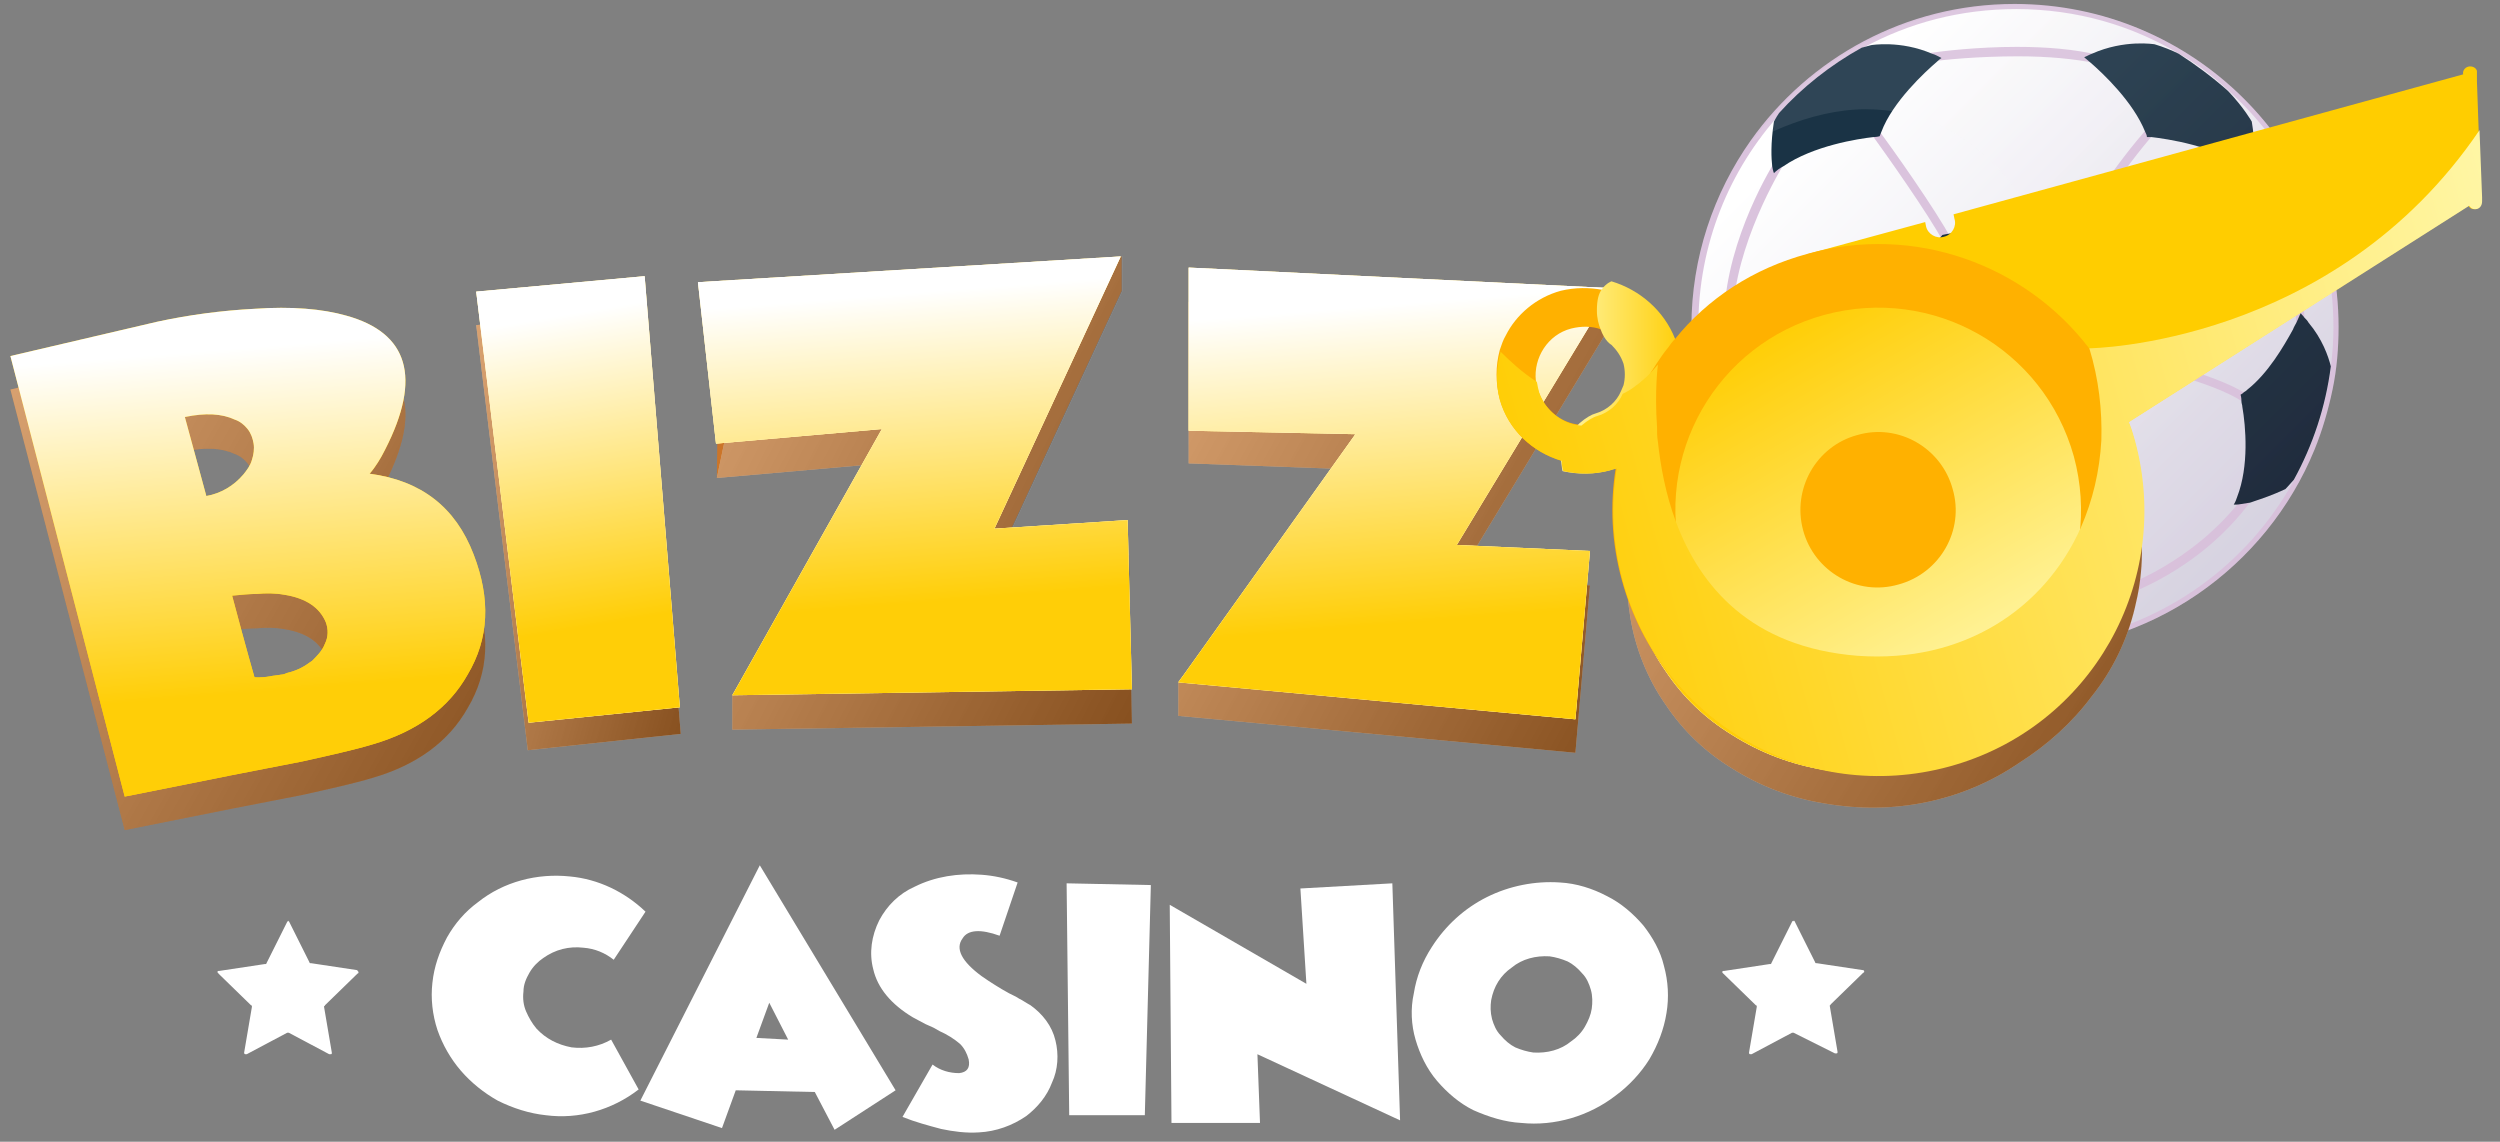 <svg width="127" height="58" viewBox="0 0 127 58" fill="none" xmlns="http://www.w3.org/2000/svg">
<rect x="0" y="0" width="127" height="58" fill="#808080" stroke="none"/>
<path d="M118.799 16.604C118.799 17.694 118.712 18.741 118.494 19.788C118.275 20.835 117.97 21.882 117.577 22.842C115.132 28.819 109.238 33.051 102.384 33.051C97.843 33.051 93.739 31.218 90.77 28.252C89.33 26.812 88.107 25.067 87.278 23.148C86.798 22.057 86.448 20.922 86.23 19.745C86.055 18.741 85.924 17.694 85.924 16.604C85.924 13.07 87.059 9.798 88.937 7.137C91.906 2.948 96.796 0.2 102.34 0.2C111.421 0.2 118.799 7.529 118.799 16.604Z" fill="#DAC3DD"/>
<path d="M118.537 16.603C118.537 17.302 118.494 17.956 118.406 18.654C118.145 20.704 117.49 22.668 116.529 24.413C114.172 28.688 109.98 31.742 105.003 32.571C104.174 32.702 103.257 32.789 102.384 32.789C101.51 32.789 100.681 32.702 99.851 32.571C94.918 31.785 90.727 28.775 88.369 24.631C87.365 22.842 86.667 20.835 86.404 18.698C86.317 18 86.274 17.302 86.274 16.603C86.274 12.415 87.845 8.62 90.465 5.74C91.687 4.432 93.084 3.297 94.656 2.425C96.97 1.16 99.59 0.462 102.427 0.462C105.483 0.462 108.321 1.291 110.766 2.774C111.683 3.297 112.513 3.952 113.255 4.65C113.255 4.65 113.255 4.65 113.298 4.693C116.485 7.573 118.537 11.848 118.537 16.603Z" fill="url(#paint0_linear_202_3802)"/>
<path d="M90.77 25.154L90.421 25.416C91.12 26.201 94.089 29.386 97.843 30.477L97.974 30.041C94.35 28.993 91.425 25.852 90.77 25.154Z" fill="#DAC3DD"/>
<path d="M90.203 8.14C89.766 8.838 87.452 12.764 87.583 16.734L88.02 16.691C87.889 13.113 90.072 9.231 90.683 8.227L90.203 8.14Z" fill="#DAC3DD"/>
<path d="M107.055 30.084L107.099 30.302L107.142 30.52C108.015 30.259 111.683 29.037 114.346 25.46L113.997 25.198C111.421 28.601 107.885 29.822 107.055 30.084Z" fill="#DAC3DD"/>
<path d="M114.128 7.834L113.779 8.096C116.398 11.368 116.616 15.644 116.66 16.647H117.097C117.053 15.731 116.878 11.281 114.128 7.834Z" fill="#DAC3DD"/>
<path d="M106.531 2.774C105.396 2.512 104.043 2.381 102.471 2.381C100.419 2.381 98.673 2.599 98.061 2.687L98.149 3.123C98.716 3.036 100.507 2.861 102.515 2.861C104.043 2.861 105.396 2.992 106.444 3.21L106.531 2.774Z" fill="#DAC3DD"/>
<path d="M95.049 6.787C95.748 7.747 97.974 10.888 98.716 12.284L99.109 12.11C98.367 10.714 96.097 7.485 95.398 6.569L95.049 6.787Z" fill="#DAC3DD"/>
<path d="M109.238 6.351C107.405 8.358 105.658 11.194 105.178 11.935L105.571 12.154C106.051 11.412 107.797 8.62 109.544 6.657L109.238 6.351Z" fill="#DAC3DD"/>
<path d="M113.91 20.399L114.172 20.05C112.469 18.916 108.365 18.043 107.448 17.869L107.361 18.305C108.54 18.523 112.338 19.352 113.91 20.399Z" fill="#DAC3DD"/>
<path d="M102.384 21.839H101.947V29.299H102.384V21.839Z" fill="#DAC3DD"/>
<path d="M96.839 18.567L96.795 18.13C95.922 18.218 92.735 18.61 90.465 20.181L90.727 20.53C92.91 19.047 96.053 18.654 96.839 18.567Z" fill="#DAC3DD"/>
<path d="M98.673 11.936C96.883 13.942 96.621 18.349 96.621 18.349C98.629 21.272 102.209 22.275 102.209 22.275C105.09 21.272 107.71 18.261 107.71 18.261C107.361 14.204 105.527 11.892 105.527 11.892C102.689 11.019 98.673 11.936 98.673 11.936Z" fill="url(#paint1_linear_202_3802)"/>
<path d="M114.39 8.794C114.39 8.794 114.433 8.663 114.477 8.358C114.521 7.922 114.565 7.224 114.39 6.177C114.39 6.177 113.997 5.479 113.211 4.65C113.211 4.65 113.211 4.65 113.167 4.606C112.381 3.908 111.552 3.297 110.679 2.73C110.329 2.556 109.893 2.381 109.456 2.25C109.456 2.25 107.928 1.989 106.269 2.73C106.138 2.774 106.007 2.861 105.876 2.905C105.876 2.905 105.964 2.992 106.182 3.167C106.837 3.734 108.365 5.173 108.976 6.7C109.02 6.788 109.063 6.875 109.063 6.962C109.063 6.962 109.151 6.962 109.282 6.962C110.024 7.049 112.556 7.398 114.128 8.576C114.215 8.663 114.302 8.751 114.39 8.794Z" fill="url(#paint2_linear_202_3802)"/>
<path d="M98.411 3.123C98.542 2.992 98.629 2.949 98.629 2.949C98.454 2.861 98.323 2.774 98.149 2.73C96.534 2.032 95.049 2.294 95.049 2.294C94.874 2.338 94.743 2.381 94.569 2.425C92.997 3.298 91.556 4.432 90.377 5.741C90.203 6.002 90.116 6.177 90.116 6.177C89.941 7.311 89.984 8.053 90.028 8.446C90.072 8.707 90.116 8.795 90.116 8.795C90.247 8.664 90.421 8.533 90.596 8.446C92.124 7.398 94.394 7.049 95.18 6.962C95.355 6.962 95.486 6.919 95.486 6.919C95.529 6.831 95.529 6.788 95.573 6.7C96.141 5.174 97.8 3.647 98.411 3.123Z" fill="url(#paint3_linear_202_3802)"/>
<path d="M90.814 20.486C90.858 20.225 90.901 20.094 90.901 20.094C90.858 20.05 90.814 20.05 90.77 20.006C89.461 19.047 88.457 17.214 88.064 16.386C87.933 16.124 87.845 15.949 87.845 15.949C87.758 16.037 87.671 16.124 87.583 16.211C86.797 17.084 86.448 18.087 86.274 18.654C86.536 20.792 87.234 22.799 88.238 24.587C88.413 24.805 88.544 24.936 88.544 24.936C89.461 25.372 90.116 25.547 90.552 25.634C90.945 25.722 91.163 25.678 91.163 25.678C91.163 25.634 91.12 25.591 91.12 25.547C90.377 23.846 90.683 21.446 90.814 20.486Z" fill="url(#paint4_linear_202_3802)"/>
<path d="M117.271 16.385C117.228 16.298 117.14 16.211 117.053 16.124C117.009 16.036 116.922 15.993 116.878 15.905C116.878 15.905 116.791 16.08 116.66 16.385C116.617 16.473 116.529 16.604 116.485 16.734C116.005 17.607 115.219 18.959 114.172 19.788C114.128 19.832 114.084 19.875 113.997 19.919C113.953 19.963 113.91 20.006 113.822 20.05C113.822 20.05 113.866 20.181 113.866 20.399C113.866 20.486 113.91 20.573 113.91 20.661C114.084 21.664 114.259 23.671 113.648 25.242C113.604 25.372 113.56 25.503 113.473 25.634C113.473 25.634 113.517 25.634 113.604 25.634C113.735 25.634 113.91 25.591 114.215 25.547C114.302 25.547 114.39 25.503 114.521 25.46C114.914 25.329 115.438 25.154 116.093 24.849C116.093 24.849 116.267 24.674 116.529 24.369C117.49 22.624 118.145 20.661 118.406 18.61C118.275 18.087 117.97 17.214 117.271 16.385Z" fill="url(#paint5_linear_202_3802)"/>
<path d="M102.384 28.557C102.253 28.514 102.209 28.47 102.209 28.47C102.122 28.557 102.034 28.601 101.947 28.645C100.637 29.517 98.629 29.866 97.756 29.997C97.45 30.041 97.276 30.041 97.276 30.041C97.319 30.128 97.407 30.259 97.45 30.346C98.323 31.742 99.546 32.396 99.808 32.527C100.637 32.658 101.467 32.745 102.34 32.745C103.213 32.745 104.086 32.658 104.96 32.527C105.702 32.309 106.182 32.091 106.182 32.091C106.881 31.349 107.273 30.782 107.492 30.39C107.666 30.084 107.71 29.91 107.71 29.91C107.666 29.91 107.579 29.91 107.535 29.91C105.483 30.128 103.039 28.906 102.384 28.557Z" fill="url(#paint6_linear_202_3802)"/>
<path opacity="0.09" d="M118.799 16.604C118.799 17.694 118.712 18.741 118.494 19.788C118.275 20.835 117.97 21.882 117.577 22.842C115.132 28.819 109.238 33.051 102.384 33.051C97.843 33.051 93.739 31.218 90.77 28.252C90.945 28.295 91.12 28.383 91.338 28.426C92.386 28.775 93.564 29.037 94.831 29.168C95.136 29.212 95.486 29.212 95.835 29.212C96.752 29.212 97.712 29.168 98.673 28.95C99.983 28.644 101.074 28.121 101.991 27.336C102.165 27.205 102.296 27.074 102.427 26.943C104.043 25.372 104.96 23.104 105.221 20.617C105.571 17.607 105.003 14.335 103.606 11.586C102.078 8.576 99.546 6.177 96.184 5.653C95.573 5.566 94.918 5.522 94.263 5.566C92.823 5.653 91.382 6.09 90.116 6.657C89.897 6.744 89.723 6.831 89.504 6.918C89.33 7.006 89.199 7.093 89.024 7.18C91.993 2.992 96.883 0.244 102.427 0.244C111.421 0.2 118.799 7.529 118.799 16.604Z" fill="url(#paint7_linear_202_3802)"/>
<path d="M24.06 29.866C24.933 32.135 24.846 34.141 23.754 35.974C22.794 37.675 21.179 38.853 18.952 39.507C17.948 39.813 16.725 40.075 15.372 40.38L13.582 40.729L11.792 41.078L6.335 42.169L0.528 19.788L7.994 18.043C9.609 17.694 11.268 17.476 12.927 17.389C14.804 17.258 16.376 17.389 17.599 17.738C20.742 18.61 21.441 20.879 19.563 24.544C19.345 24.98 19.083 25.416 18.777 25.765C21.397 26.158 23.143 27.51 24.06 29.866ZM10.482 26.943C11.224 26.812 11.879 26.42 12.36 25.852C12.534 25.634 12.709 25.416 12.796 25.111C12.883 24.849 12.927 24.544 12.883 24.282C12.84 24.02 12.752 23.758 12.578 23.54C12.403 23.322 12.185 23.148 11.923 23.06C11.268 22.755 10.439 22.711 9.391 22.929L10.482 26.943ZM15.852 35.319C16.114 35.058 16.376 34.796 16.507 34.447C16.682 34.098 16.682 33.705 16.551 33.356C16.245 32.615 15.547 32.135 14.455 31.96C13.975 31.873 13.495 31.873 13.058 31.916C12.665 31.916 12.272 31.96 11.792 32.004L12.927 36.192C12.927 36.235 13.189 36.235 13.713 36.148C13.888 36.105 14.062 36.105 14.28 36.061C14.455 36.017 14.543 36.017 14.586 35.974C14.979 35.887 15.372 35.712 15.721 35.45L15.852 35.319Z" fill="#CB7529"/>
<path d="M26.811 38.111L24.191 16.516L32.835 15.731L34.582 37.282L26.811 38.111Z" fill="#CB7529"/>
<path d="M57.502 36.759L37.201 37.064V35.319L44.842 23.54L36.416 24.282L36.503 17.345L56.979 13.026V14.771L50.561 28.601L57.328 28.165L57.502 36.759Z" fill="#CB7529"/>
<path d="M80.031 38.242L59.86 36.366V34.621L68.766 23.846L60.384 23.54V15.338L81.908 14.64V16.385L74.005 29.43L80.772 29.735L80.031 38.242Z" fill="#CB7529"/>
<path d="M92.691 40.816C91.032 40.554 89.417 39.944 87.976 39.027C86.623 38.199 85.488 37.108 84.615 35.799C83.698 34.49 83.086 32.964 82.825 31.393C82.563 29.822 82.606 28.208 83.043 26.638C83.436 24.98 84.178 23.453 85.226 22.144C86.797 20.094 88.85 18.523 91.251 17.563C93.652 16.604 96.228 16.342 98.76 16.734C100.419 16.996 102.034 17.607 103.475 18.523C104.828 19.352 105.964 20.443 106.881 21.751C107.754 23.06 108.365 24.5 108.627 26.027C108.933 27.641 108.845 29.299 108.452 30.869C108.059 32.527 107.317 34.054 106.269 35.363C105.265 36.715 103.999 37.849 102.558 38.766C99.677 40.729 96.141 41.427 92.691 40.816ZM90.77 28.077C90.596 28.688 90.552 29.342 90.683 29.953C90.77 30.564 91.032 31.175 91.382 31.698C91.775 32.222 92.211 32.702 92.779 33.051C93.346 33.4 93.957 33.618 94.612 33.705C95.966 33.967 97.363 33.661 98.542 32.92C99.109 32.571 99.633 32.135 100.026 31.611C100.419 31.087 100.725 30.477 100.899 29.822C101.074 29.212 101.117 28.557 100.987 27.946C100.856 27.336 100.637 26.725 100.244 26.201C99.895 25.678 99.415 25.198 98.847 24.849C98.28 24.5 97.668 24.282 97.014 24.195C95.66 23.976 94.263 24.238 93.084 24.98C91.949 25.634 91.12 26.768 90.77 28.077Z" fill="#CB7529"/>
<g opacity="0.6">
<path opacity="0.6" d="M24.06 29.866C24.933 32.135 24.846 34.141 23.754 35.974C22.794 37.675 21.179 38.853 18.952 39.507C17.948 39.813 16.725 40.075 15.372 40.38L13.582 40.729L11.792 41.078L6.335 42.169L0.528 19.788L7.994 18.043C9.609 17.694 11.268 17.476 12.927 17.389C14.804 17.258 16.376 17.389 17.599 17.738C20.742 18.61 21.441 20.879 19.563 24.544C19.345 24.98 19.083 25.416 18.777 25.765C21.397 26.158 23.143 27.51 24.06 29.866ZM10.482 26.943C11.224 26.812 11.879 26.42 12.36 25.852C12.534 25.634 12.709 25.416 12.796 25.111C12.883 24.849 12.927 24.544 12.883 24.282C12.84 24.02 12.752 23.758 12.578 23.54C12.403 23.322 12.185 23.148 11.923 23.06C11.268 22.755 10.439 22.711 9.391 22.929L10.482 26.943ZM15.852 35.319C16.114 35.058 16.376 34.796 16.507 34.447C16.682 34.098 16.682 33.705 16.551 33.356C16.245 32.615 15.547 32.135 14.455 31.96C13.975 31.873 13.495 31.873 13.058 31.916C12.665 31.916 12.272 31.96 11.792 32.004L12.927 36.192C12.927 36.235 13.189 36.235 13.713 36.148C13.888 36.105 14.062 36.105 14.28 36.061C14.455 36.017 14.543 36.017 14.586 35.974C14.979 35.887 15.372 35.712 15.721 35.45L15.852 35.319Z" fill="url(#paint8_linear_202_3802)"/>
<g opacity="0.6">
<path d="M26.811 38.111L24.191 16.516L32.835 15.731L34.582 37.282L26.811 38.111Z" fill="url(#paint9_linear_202_3802)"/>
<path d="M26.811 38.111L24.191 16.516L32.835 15.731L34.582 37.282L26.811 38.111Z" fill="url(#paint10_linear_202_3802)"/>
</g>
<g opacity="0.6">
<path d="M57.502 36.759L37.201 37.064V35.319L44.842 23.54L36.416 24.282L37.638 18.436L36.372 14.815L57.022 13.026V14.771L50.604 28.601L57.372 28.165L57.502 36.759Z" fill="url(#paint11_linear_202_3802)"/>
<path d="M57.502 36.759L37.201 37.064V35.319L44.842 23.54L36.416 24.282L37.638 18.436L36.372 14.815L57.022 13.026V14.771L50.604 28.601L57.372 28.165L57.502 36.759Z" fill="url(#paint12_linear_202_3802)"/>
</g>
<g opacity="0.6">
<path d="M80.031 38.242L59.86 36.366V34.621L68.766 23.846L60.384 23.54V15.338L81.908 14.64V16.385L74.005 29.43L80.772 29.735L80.031 38.242Z" fill="url(#paint13_linear_202_3802)"/>
<path d="M80.031 38.242L59.86 36.366V34.621L68.766 23.846L60.384 23.54V15.338L81.908 14.64V16.385L74.005 29.43L80.772 29.735L80.031 38.242Z" fill="url(#paint14_linear_202_3802)"/>
</g>
<g opacity="0.6">
<path d="M92.691 40.816C91.032 40.554 89.417 39.944 87.976 39.028C86.623 38.199 85.488 37.108 84.615 35.799C83.698 34.49 83.086 32.963 82.825 31.393C82.563 29.822 82.606 28.208 83.043 26.638C83.436 24.98 84.178 23.453 85.226 22.144C86.797 20.094 88.85 18.523 91.251 17.563C93.652 16.604 96.228 16.342 98.76 16.734C100.419 16.996 102.034 17.607 103.475 18.523C104.828 19.352 105.964 20.443 106.88 21.751C107.754 23.06 108.365 24.5 108.627 26.027C108.933 27.641 108.845 29.299 108.452 30.869C108.059 32.527 107.317 34.054 106.269 35.363C105.265 36.715 103.999 37.849 102.558 38.766C99.677 40.729 96.141 41.427 92.691 40.816ZM90.77 28.077C90.596 28.688 90.552 29.343 90.683 29.953C90.77 30.564 91.032 31.175 91.382 31.698C91.775 32.222 92.211 32.702 92.779 33.051C93.346 33.4 93.957 33.618 94.612 33.705C95.966 33.967 97.363 33.661 98.542 32.92C99.109 32.571 99.633 32.134 100.026 31.611C100.419 31.087 100.725 30.477 100.899 29.822C101.074 29.212 101.117 28.557 100.987 27.946C100.856 27.336 100.637 26.725 100.244 26.201C99.895 25.678 99.415 25.198 98.847 24.849C98.28 24.5 97.668 24.282 97.014 24.195C95.66 23.976 94.263 24.238 93.084 24.98C91.949 25.634 91.12 26.768 90.77 28.077Z" fill="url(#paint15_linear_202_3802)"/>
<path d="M92.691 40.816C91.032 40.554 89.417 39.944 87.976 39.028C86.623 38.199 85.488 37.108 84.615 35.799C83.698 34.49 83.086 32.963 82.825 31.393C82.563 29.822 82.606 28.208 83.043 26.638C83.436 24.98 84.178 23.453 85.226 22.144C86.797 20.094 88.85 18.523 91.251 17.563C93.652 16.604 96.228 16.342 98.76 16.734C100.419 16.996 102.034 17.607 103.475 18.523C104.828 19.352 105.964 20.443 106.88 21.751C107.754 23.06 108.365 24.5 108.627 26.027C108.933 27.641 108.845 29.299 108.452 30.869C108.059 32.527 107.317 34.054 106.269 35.363C105.265 36.715 103.999 37.849 102.558 38.766C99.677 40.729 96.141 41.427 92.691 40.816ZM90.77 28.077C90.596 28.688 90.552 29.343 90.683 29.953C90.77 30.564 91.032 31.175 91.382 31.698C91.775 32.222 92.211 32.702 92.779 33.051C93.346 33.4 93.957 33.618 94.612 33.705C95.966 33.967 97.363 33.661 98.542 32.92C99.109 32.571 99.633 32.134 100.026 31.611C100.419 31.087 100.725 30.477 100.899 29.822C101.074 29.212 101.117 28.557 100.987 27.946C100.856 27.336 100.637 26.725 100.244 26.201C99.895 25.678 99.415 25.198 98.847 24.849C98.28 24.5 97.668 24.282 97.014 24.195C95.66 23.976 94.263 24.238 93.084 24.98C91.949 25.634 91.12 26.768 90.77 28.077Z" fill="url(#paint16_linear_202_3802)"/>
</g>
</g>
<path d="M32.443 55.344C31.089 56.391 29.386 56.871 27.727 56.653C26.898 56.565 26.068 56.303 25.282 55.911C24.584 55.518 23.929 54.995 23.405 54.384C22.881 53.773 22.488 53.075 22.226 52.334C21.965 51.548 21.877 50.719 21.965 49.934C22.052 49.105 22.314 48.364 22.707 47.622C23.1 46.924 23.623 46.313 24.278 45.833C25.588 44.786 27.291 44.35 28.95 44.524C30.391 44.655 31.744 45.31 32.792 46.313L31.177 48.756C30.74 48.407 30.216 48.189 29.648 48.145C28.906 48.058 28.208 48.233 27.596 48.669C27.334 48.844 27.073 49.105 26.898 49.411C26.723 49.716 26.592 50.021 26.592 50.37C26.549 50.719 26.592 51.069 26.723 51.374C26.854 51.679 27.029 51.985 27.247 52.246C27.727 52.77 28.339 53.075 29.037 53.206C29.736 53.293 30.434 53.163 31.046 52.813L32.443 55.344Z" fill="white"/>
<path d="M36.677 57.307L32.53 55.911L38.598 43.957L45.496 55.387L42.397 57.394L41.392 55.474L37.376 55.387L36.677 57.307ZM40.039 52.813L39.078 50.938L38.424 52.726L40.039 52.813Z" fill="white"/>
<path d="M51.696 44.83L50.779 47.535C49.819 47.186 49.164 47.229 48.902 47.666C48.509 48.189 48.858 48.844 49.862 49.585C50.299 49.891 50.779 50.196 51.259 50.458L51.434 50.545L51.609 50.632C51.74 50.719 51.827 50.763 51.914 50.807C52.133 50.938 52.264 51.025 52.351 51.068C52.962 51.505 53.442 52.115 53.617 52.857C53.792 53.555 53.748 54.34 53.442 54.995C53.181 55.693 52.7 56.26 52.133 56.696C51.434 57.176 50.604 57.481 49.731 57.525C49.076 57.569 48.422 57.481 47.81 57.351C47.156 57.176 46.501 57.002 45.846 56.74L47.374 54.079C47.767 54.384 48.247 54.515 48.727 54.515C49.12 54.471 49.295 54.253 49.208 53.817C49.12 53.512 48.989 53.25 48.771 53.032C48.465 52.77 48.116 52.552 47.723 52.377L47.417 52.203L47.024 52.028C46.763 51.897 46.544 51.767 46.37 51.679C45.278 51.025 44.58 50.196 44.361 49.236C44.143 48.407 44.274 47.535 44.667 46.749C45.06 46.008 45.671 45.397 46.457 45.048C47.505 44.524 48.684 44.35 49.862 44.437C50.474 44.481 51.085 44.612 51.696 44.83Z" fill="white"/>
<path d="M54.316 56.653L54.184 44.873L58.463 44.961L58.157 56.653H54.316Z" fill="white"/>
<path d="M59.511 57.045L59.423 45.964L66.365 49.978L66.06 45.135L70.731 44.873L71.124 56.914L63.877 53.555L64.008 57.045H59.511Z" fill="white"/>
<path d="M77.28 57.045C76.451 57.002 75.621 56.74 74.835 56.391C74.137 56.042 73.525 55.518 73.001 54.908C72.478 54.297 72.128 53.555 71.91 52.813C71.692 52.072 71.648 51.243 71.823 50.458C71.954 49.629 72.259 48.843 72.74 48.102C73.438 47.011 74.399 46.139 75.534 45.572C76.669 45.004 77.978 44.743 79.245 44.83C80.074 44.873 80.904 45.135 81.646 45.528C82.344 45.877 82.956 46.401 83.48 47.011C83.96 47.622 84.353 48.32 84.527 49.062C84.746 49.847 84.789 50.676 84.658 51.461C84.527 52.29 84.222 53.075 83.785 53.817C83.349 54.515 82.737 55.169 82.083 55.649C80.729 56.696 78.983 57.22 77.28 57.045ZM75.752 50.807C75.708 51.112 75.708 51.418 75.795 51.766C75.883 52.072 76.014 52.377 76.232 52.595C76.451 52.857 76.713 53.075 76.974 53.206C77.28 53.337 77.586 53.424 77.891 53.468C78.59 53.512 79.288 53.337 79.812 52.901C80.074 52.726 80.336 52.465 80.511 52.159C80.685 51.854 80.816 51.548 80.86 51.243C80.904 50.937 80.904 50.589 80.816 50.283C80.729 49.978 80.598 49.672 80.38 49.454C80.161 49.192 79.9 48.974 79.638 48.843C79.332 48.713 79.026 48.625 78.721 48.582C78.022 48.538 77.324 48.713 76.8 49.149C76.232 49.541 75.883 50.108 75.752 50.807Z" fill="white"/>
<path d="M24.06 28.164C24.933 30.433 24.846 32.44 23.754 34.272C22.794 35.974 21.179 37.152 18.952 37.806C17.948 38.111 16.725 38.373 15.372 38.678L13.582 39.027L11.792 39.376L6.335 40.467L0.528 18.087L7.994 16.342C9.609 15.993 11.268 15.774 12.927 15.687C14.804 15.556 16.376 15.687 17.599 16.036C20.742 16.909 21.441 19.177 19.563 22.842C19.345 23.278 19.083 23.715 18.777 24.064C21.397 24.413 23.143 25.765 24.06 28.164ZM10.482 25.198C11.224 25.067 11.879 24.674 12.36 24.107C12.534 23.889 12.709 23.671 12.796 23.366C12.883 23.104 12.927 22.798 12.883 22.537C12.84 22.275 12.752 22.013 12.578 21.795C12.403 21.577 12.185 21.402 11.923 21.315C11.268 21.01 10.439 20.966 9.391 21.184L10.482 25.198ZM15.852 33.574C16.114 33.312 16.376 33.051 16.507 32.702C16.682 32.352 16.682 31.96 16.551 31.611C16.245 30.869 15.547 30.389 14.455 30.215C13.975 30.128 13.495 30.128 13.058 30.171C12.665 30.171 12.272 30.215 11.792 30.259C12.534 33.051 12.927 34.403 12.927 34.403C12.927 34.403 13.189 34.447 13.713 34.359C13.888 34.316 14.062 34.316 14.28 34.272C14.368 34.272 14.499 34.229 14.586 34.185C14.979 34.097 15.372 33.923 15.721 33.661L15.852 33.574Z" fill="#FFCE07"/>
<path d="M26.854 36.715L24.191 14.815L32.748 14.03L34.538 35.93L26.854 36.715Z" fill="#FFCE07"/>
<path d="M57.502 35.014L37.201 35.319L44.798 21.795L36.372 22.537L35.455 14.335L56.935 13.026L50.517 26.856L57.284 26.419L57.502 35.014Z" fill="#FFCE07"/>
<path d="M80.031 36.541L59.86 34.665L68.854 22.057L60.384 21.882V13.593L81.908 14.64L74.005 27.685L80.772 27.99L80.031 36.541Z" fill="#FFCE07"/>
<path d="M92.691 39.115C91.032 38.853 89.417 38.242 87.976 37.326C86.623 36.497 85.488 35.407 84.615 34.098C83.698 32.789 83.086 31.262 82.825 29.692C82.563 28.121 82.606 26.507 82.999 24.936C83.392 23.278 84.134 21.752 85.182 20.443C86.186 19.09 87.452 17.956 88.85 17.04C91.775 15.12 95.311 14.422 98.716 15.033C100.375 15.295 101.991 15.905 103.431 16.822C104.785 17.651 105.92 18.785 106.793 20.05C107.666 21.359 108.278 22.799 108.54 24.325C108.845 25.94 108.758 27.597 108.365 29.168C107.972 30.826 107.23 32.353 106.182 33.661C105.178 35.014 103.912 36.148 102.471 37.021C99.677 38.984 96.141 39.726 92.691 39.115ZM90.77 26.332C90.596 26.943 90.596 27.597 90.683 28.208C90.77 28.819 91.032 29.43 91.382 29.953C91.775 30.477 92.211 30.957 92.779 31.306C93.346 31.655 93.957 31.873 94.612 31.96C95.966 32.178 97.363 31.916 98.542 31.131C99.109 30.782 99.633 30.346 100.026 29.822C100.419 29.299 100.725 28.688 100.899 28.034C101.074 27.423 101.117 26.768 100.987 26.158C100.856 25.547 100.637 24.936 100.244 24.413C99.895 23.889 99.415 23.409 98.847 23.06C98.28 22.711 97.668 22.493 97.014 22.406C95.66 22.188 94.263 22.45 93.084 23.191C91.949 23.889 91.12 25.023 90.77 26.332Z" fill="#FFCE07"/>
<path d="M24.06 28.164C24.933 30.433 24.846 32.44 23.754 34.272C22.794 35.974 21.179 37.152 18.952 37.806C17.948 38.111 16.725 38.373 15.372 38.678L13.582 39.027L11.792 39.376L6.335 40.467L0.528 18.087L7.994 16.342C9.609 15.993 11.268 15.774 12.927 15.687C14.804 15.556 16.376 15.687 17.599 16.036C20.742 16.909 21.441 19.177 19.563 22.842C19.345 23.278 19.083 23.715 18.777 24.064C21.397 24.413 23.143 25.765 24.06 28.164ZM10.482 25.198C11.224 25.067 11.879 24.674 12.36 24.107C12.534 23.889 12.709 23.671 12.796 23.366C12.883 23.104 12.927 22.798 12.883 22.537C12.84 22.275 12.752 22.013 12.578 21.795C12.403 21.577 12.185 21.402 11.923 21.315C11.268 21.01 10.439 20.966 9.391 21.184L10.482 25.198ZM15.852 33.574C16.114 33.312 16.376 33.051 16.507 32.702C16.682 32.352 16.682 31.96 16.551 31.611C16.245 30.869 15.547 30.389 14.455 30.215C13.975 30.128 13.495 30.128 13.058 30.171C12.665 30.171 12.272 30.215 11.792 30.259C12.534 33.051 12.927 34.403 12.927 34.403C12.927 34.403 13.189 34.447 13.713 34.359C13.888 34.316 14.062 34.316 14.28 34.272C14.368 34.272 14.499 34.229 14.586 34.185C14.979 34.097 15.372 33.923 15.721 33.661L15.852 33.574Z" fill="url(#paint17_linear_202_3802)"/>
<path d="M26.854 36.715L24.191 14.815L32.748 14.03L34.538 35.93L26.854 36.715Z" fill="url(#paint18_linear_202_3802)"/>
<path d="M26.854 36.715L24.191 14.815L32.748 14.03L34.538 35.93L26.854 36.715Z" fill="url(#paint19_linear_202_3802)"/>
<path d="M57.502 35.014L37.201 35.319L44.798 21.795L36.372 22.537L35.455 14.335L56.935 13.026L50.517 26.856L57.284 26.419L57.502 35.014Z" fill="url(#paint20_linear_202_3802)"/>
<path d="M57.502 35.014L37.201 35.319L44.798 21.795L36.372 22.537L35.455 14.335L56.935 13.026L50.517 26.856L57.284 26.419L57.502 35.014Z" fill="url(#paint21_linear_202_3802)"/>
<path d="M80.031 36.541L59.86 34.665L68.854 22.057L60.384 21.882V13.593L81.908 14.64L74.005 27.685L80.772 27.99L80.031 36.541Z" fill="url(#paint22_linear_202_3802)"/>
<path d="M80.031 36.541L59.86 34.665L68.854 22.057L60.384 21.882V13.593L81.908 14.64L74.005 27.685L80.772 27.99L80.031 36.541Z" fill="url(#paint23_linear_202_3802)"/>
<path d="M92.691 39.115C91.032 38.853 89.417 38.242 87.976 37.326C86.623 36.497 85.488 35.407 84.615 34.098C83.698 32.789 83.086 31.262 82.825 29.692C82.563 28.121 82.606 26.507 82.999 24.936C83.392 23.278 84.134 21.752 85.182 20.443C86.186 19.09 87.452 17.956 88.85 17.04C91.775 15.12 95.311 14.422 98.716 15.033C100.375 15.295 101.991 15.905 103.431 16.822C104.785 17.651 105.92 18.785 106.793 20.05C107.666 21.359 108.278 22.799 108.54 24.325C108.845 25.94 108.758 27.597 108.365 29.168C107.972 30.826 107.23 32.353 106.182 33.661C105.178 35.014 103.912 36.148 102.471 37.021C99.677 38.984 96.141 39.726 92.691 39.115ZM90.77 26.332C90.596 26.943 90.596 27.597 90.683 28.208C90.77 28.819 91.032 29.43 91.382 29.953C91.775 30.477 92.211 30.957 92.779 31.305C93.346 31.655 93.957 31.873 94.612 31.96C95.966 32.178 97.363 31.916 98.542 31.131C99.109 30.782 99.633 30.346 100.026 29.822C100.419 29.299 100.725 28.688 100.899 28.034C101.074 27.423 101.117 26.768 100.987 26.158C100.856 25.547 100.637 24.936 100.244 24.413C99.895 23.889 99.415 23.409 98.847 23.06C98.28 22.711 97.668 22.493 97.014 22.406C95.66 22.188 94.263 22.45 93.084 23.191C91.949 23.889 91.12 25.023 90.77 26.332Z" fill="url(#paint24_linear_202_3802)"/>
<path d="M92.691 39.115C91.032 38.853 89.417 38.242 87.976 37.326C86.623 36.497 85.488 35.407 84.615 34.098C83.698 32.789 83.086 31.262 82.825 29.692C82.563 28.121 82.606 26.507 82.999 24.936C83.392 23.278 84.134 21.752 85.182 20.443C86.186 19.09 87.452 17.956 88.85 17.04C91.775 15.12 95.311 14.422 98.716 15.033C100.375 15.295 101.991 15.905 103.431 16.822C104.785 17.651 105.92 18.785 106.793 20.05C107.666 21.359 108.278 22.799 108.54 24.325C108.845 25.94 108.758 27.597 108.365 29.168C107.972 30.826 107.23 32.353 106.182 33.661C105.178 35.014 103.912 36.148 102.471 37.021C99.677 38.984 96.141 39.726 92.691 39.115ZM90.77 26.332C90.596 26.943 90.596 27.597 90.683 28.208C90.77 28.819 91.032 29.43 91.382 29.953C91.775 30.477 92.211 30.957 92.779 31.305C93.346 31.655 93.957 31.873 94.612 31.96C95.966 32.178 97.363 31.916 98.542 31.131C99.109 30.782 99.633 30.346 100.026 29.822C100.419 29.299 100.725 28.688 100.899 28.034C101.074 27.423 101.117 26.768 100.987 26.158C100.856 25.547 100.637 24.936 100.244 24.413C99.895 23.889 99.415 23.409 98.847 23.06C98.28 22.711 97.668 22.493 97.014 22.406C95.66 22.188 94.263 22.45 93.084 23.191C91.949 23.889 91.12 25.023 90.77 26.332Z" fill="url(#paint25_linear_202_3802)"/>
<path d="M91.163 46.793L92.211 48.887C92.211 48.887 92.211 48.931 92.255 48.931H92.298L94.612 49.28H94.656L94.7 49.324V49.367C94.7 49.367 94.7 49.411 94.656 49.411L92.997 51.025C92.997 51.025 92.997 51.069 92.954 51.069V51.112L93.346 53.424V53.468C93.346 53.468 93.346 53.512 93.303 53.512H93.259H93.215L91.12 52.464H91.076H91.032L88.981 53.555H88.937H88.893L88.85 53.512V53.468L89.243 51.156V51.112C89.243 51.112 89.243 51.069 89.199 51.069L87.54 49.454L87.496 49.411V49.367C87.496 49.367 87.496 49.324 87.54 49.324H87.583L89.897 48.974H89.941C89.941 48.974 89.984 48.974 89.984 48.931L91.032 46.837C91.032 46.837 91.032 46.793 91.076 46.793H91.12C91.12 46.749 91.12 46.749 91.163 46.793C91.163 46.749 91.163 46.749 91.163 46.793Z" fill="white"/>
<path d="M14.674 46.793L15.721 48.887C15.721 48.887 15.721 48.931 15.765 48.931H15.809L18.122 49.28C18.122 49.28 18.166 49.28 18.166 49.323L18.21 49.367V49.41C18.21 49.41 18.21 49.454 18.166 49.454L16.507 51.068C16.507 51.068 16.507 51.112 16.463 51.112V51.156L16.856 53.468V53.511C16.856 53.511 16.856 53.555 16.813 53.555H16.769H16.725L14.674 52.464H14.63H14.586L12.534 53.555H12.491H12.447L12.403 53.511V53.468L12.796 51.156V51.112C12.796 51.112 12.796 51.068 12.752 51.068L11.094 49.454C11.094 49.454 11.094 49.41 11.05 49.41V49.367C11.05 49.367 11.05 49.323 11.094 49.323H11.137L13.451 48.974H13.495C13.495 48.974 13.538 48.974 13.538 48.931L14.586 46.837C14.586 46.837 14.586 46.793 14.674 46.793C14.63 46.749 14.63 46.706 14.674 46.793C14.674 46.749 14.674 46.749 14.674 46.793Z" fill="white"/>
<path d="M76.188 20.268C76.625 21.839 77.847 22.973 79.332 23.409C80.074 23.627 80.904 23.627 81.689 23.409C81.864 23.366 82.039 23.322 82.213 23.235C82.737 23.017 83.218 22.711 83.61 22.319C83.829 22.101 84.003 21.882 84.178 21.664C84.833 20.704 85.138 19.526 84.92 18.349C84.92 18.261 84.876 18.218 84.876 18.13L84.833 17.912C84.833 17.825 84.789 17.738 84.745 17.694C84.222 16.167 82.956 15.077 81.427 14.728C80.729 14.597 80.031 14.597 79.288 14.771C78.022 15.12 77.018 15.993 76.494 17.04C76.363 17.258 76.276 17.52 76.188 17.781C75.97 18.61 75.97 19.439 76.188 20.268ZM78.109 19.745C78.066 19.614 78.066 19.483 78.022 19.352C77.891 18.174 78.633 16.996 79.812 16.691C80.336 16.56 80.86 16.56 81.34 16.734C82.082 16.996 82.65 17.607 82.868 18.392C82.999 18.785 82.999 19.221 82.912 19.614C82.912 19.657 82.912 19.701 82.868 19.745C82.65 20.573 81.995 21.228 81.122 21.49C80.86 21.577 80.554 21.577 80.292 21.577C79.55 21.533 78.852 21.097 78.415 20.443C78.284 20.224 78.197 20.006 78.109 19.745Z" fill="#FFB100"/>
<path d="M79.376 23.933C80.161 24.107 80.991 24.107 81.777 23.889C81.864 23.846 81.951 23.846 82.083 23.802C82.781 23.584 83.392 23.191 83.916 22.711C84.004 22.624 84.091 22.537 84.222 22.406C85.182 21.315 85.662 19.788 85.4 18.261C85.4 18.174 85.357 18.087 85.357 18L85.27 17.738C85.226 17.563 85.138 17.389 85.095 17.214C84.527 15.775 83.305 14.727 81.864 14.291C81.864 14.291 81.602 14.379 81.384 14.684C81.209 14.902 81.122 15.251 81.122 15.775C81.122 16.167 81.209 16.473 81.297 16.691C81.515 17.345 81.864 17.52 81.864 17.52C82.126 17.781 82.344 18.087 82.475 18.479C82.563 18.828 82.563 19.221 82.475 19.57C82.432 19.657 82.388 19.788 82.344 19.875C82.126 20.399 81.646 20.835 81.035 21.01C80.86 21.053 80.554 21.228 80.249 21.49C79.987 21.751 79.725 22.057 79.507 22.449C79.332 22.798 79.288 23.104 79.288 23.322C79.332 23.715 79.376 23.933 79.376 23.933Z" fill="url(#paint26_linear_202_3802)"/>
<path d="M91.862 12.895L95.442 15.6L97.232 16.953L103.519 21.708L105.178 22.973L105.309 23.104L105.396 23.191L106.706 22.362L108.103 21.446L125.392 10.452C125.479 10.583 125.566 10.627 125.697 10.627C125.916 10.627 126.047 10.452 126.047 10.234V10.016L125.916 6.613L125.828 4.126V3.603C125.785 3.428 125.566 3.341 125.392 3.385C125.217 3.428 125.086 3.603 125.13 3.777L99.24 10.888L99.284 11.107C99.415 11.499 99.153 11.935 98.76 12.023C98.367 12.153 97.93 11.892 97.843 11.499L97.8 11.281L91.862 12.895Z" fill="#FFCD00"/>
<path d="M82.388 29.473C84.353 36.672 91.775 40.86 98.978 38.897C106.182 36.933 110.373 29.517 108.408 22.319C108.321 22.013 108.234 21.708 108.103 21.402C107.623 20.006 106.924 18.741 106.095 17.651C102.864 13.462 97.276 11.368 91.818 12.895C89.068 13.637 86.754 15.164 85.095 17.214C84.964 17.345 84.833 17.52 84.746 17.651C84.527 17.912 84.353 18.174 84.178 18.436C84.003 18.698 83.872 18.916 83.698 19.177C83.611 19.352 83.479 19.526 83.392 19.701C82.825 20.792 82.432 21.97 82.17 23.191C82.126 23.366 82.126 23.54 82.082 23.715V23.758C81.777 25.634 81.864 27.554 82.388 29.473Z" fill="#FFB100"/>
<path d="M85.488 28.644C87.016 34.141 92.648 37.326 98.149 35.843C103.65 34.316 106.837 28.688 105.353 23.191C103.824 17.694 98.192 14.509 92.691 15.993C87.19 17.476 83.96 23.148 85.488 28.644Z" fill="url(#paint27_linear_202_3802)"/>
<path d="M91.6 26.943C92.168 29.037 94.35 30.302 96.446 29.691C98.542 29.124 99.808 26.943 99.197 24.849C98.629 22.755 96.446 21.489 94.35 22.1C92.255 22.667 91.032 24.849 91.6 26.943Z" fill="#FFB100"/>
<path d="M79.332 23.409C79.332 23.715 79.419 23.933 79.419 23.933C80.205 24.107 81.035 24.107 81.82 23.889C81.908 23.846 81.995 23.846 82.126 23.802C81.82 25.634 81.908 27.597 82.432 29.517C84.396 36.715 91.818 40.904 99.022 38.94C106.226 36.977 110.417 29.561 108.452 22.362C108.365 22.057 108.278 21.751 108.147 21.446L125.436 10.452C125.523 10.583 125.61 10.627 125.741 10.627C125.959 10.627 126.09 10.452 126.09 10.234V10.016L125.959 6.613C118.537 17.563 106.138 17.694 106.138 17.694C106.619 19.265 106.793 20.835 106.749 22.362C106.662 23.933 106.313 25.416 105.702 26.812C103.868 30.913 99.764 33.705 94.35 33.313C88.937 32.876 86.361 29.779 85.138 26.507C84.615 25.111 84.353 23.671 84.222 22.45C84.178 22.188 84.178 21.97 84.178 21.708C84.047 19.832 84.222 18.523 84.222 18.523C83.785 19.047 83.392 19.396 82.956 19.701C82.781 19.832 82.606 19.919 82.432 20.006C82.213 20.53 81.733 20.966 81.122 21.141C80.947 21.184 80.642 21.359 80.336 21.62C79.594 21.577 78.895 21.141 78.459 20.486C78.328 20.268 78.197 20.05 78.153 19.788C78.11 19.657 78.11 19.526 78.066 19.396C77.324 18.916 76.712 18.349 76.232 17.869C76.014 18.654 75.97 19.483 76.188 20.312C76.625 21.839 77.847 22.973 79.332 23.409Z" fill="url(#paint28_linear_202_3802)"/>
<defs>
<linearGradient id="paint0_linear_202_3802" x1="122.464" y1="36.667" x2="92.042" y2="6.222" gradientUnits="userSpaceOnUse">
<stop stop-color="#C9C5D8"/>
<stop offset="1" stop-color="white"/>
</linearGradient>
<linearGradient id="paint1_linear_202_3802" x1="115.813" y1="29.947" x2="96.614" y2="10.734" gradientUnits="userSpaceOnUse">
<stop stop-color="#0D1C2C"/>
<stop offset="1" stop-color="#1A3345"/>
</linearGradient>
<linearGradient id="paint2_linear_202_3802" x1="125.554" y1="20.212" x2="106.355" y2="0.999" gradientUnits="userSpaceOnUse">
<stop stop-color="#0D1C2C"/>
<stop offset="1" stop-color="#1A3345"/>
</linearGradient>
<linearGradient id="paint3_linear_202_3802" x1="117.139" y1="28.622" x2="97.94" y2="9.408" gradientUnits="userSpaceOnUse">
<stop stop-color="#0D1C2C"/>
<stop offset="1" stop-color="#1A3345"/>
</linearGradient>
<linearGradient id="paint4_linear_202_3802" x1="106.759" y1="38.993" x2="87.56" y2="19.78" gradientUnits="userSpaceOnUse">
<stop stop-color="#0D1C2C"/>
<stop offset="1" stop-color="#1A3345"/>
</linearGradient>
<linearGradient id="paint5_linear_202_3802" x1="120.086" y1="25.677" x2="100.887" y2="6.463" gradientUnits="userSpaceOnUse">
<stop stop-color="#0D1C2C"/>
<stop offset="1" stop-color="#1A3345"/>
</linearGradient>
<linearGradient id="paint6_linear_202_3802" x1="109.051" y1="36.703" x2="89.853" y2="17.49" gradientUnits="userSpaceOnUse">
<stop stop-color="#0D1C2C"/>
<stop offset="1" stop-color="#1A3345"/>
</linearGradient>
<linearGradient id="paint7_linear_202_3802" x1="114.68" y1="28.92" x2="93.575" y2="7.8" gradientUnits="userSpaceOnUse">
<stop stop-color="#C8ABC7"/>
<stop offset="1" stop-color="white"/>
</linearGradient>
<linearGradient id="paint8_linear_202_3802" x1="-3.228" y1="21.139" x2="28.398" y2="39.272" gradientUnits="userSpaceOnUse">
<stop stop-color="white"/>
<stop offset="1"/>
</linearGradient>
<linearGradient id="paint9_linear_202_3802" x1="865.195" y1="26.921" x2="1234.15" y2="26.921" gradientUnits="userSpaceOnUse">
<stop stop-color="white"/>
<stop offset="1"/>
</linearGradient>
<linearGradient id="paint10_linear_202_3802" x1="21.091" y1="24.529" x2="37.954" y2="29.155" gradientUnits="userSpaceOnUse">
<stop stop-color="white"/>
<stop offset="1"/>
</linearGradient>
<linearGradient id="paint11_linear_202_3802" x1="2627.6" y1="25.045" x2="4158.75" y2="25.045" gradientUnits="userSpaceOnUse">
<stop stop-color="white"/>
<stop offset="1"/>
</linearGradient>
<linearGradient id="paint12_linear_202_3802" x1="32.623" y1="17.522" x2="61.686" y2="32.634" gradientUnits="userSpaceOnUse">
<stop stop-color="white"/>
<stop offset="1"/>
</linearGradient>
<linearGradient id="paint13_linear_202_3802" x1="4529.03" y1="26.441" x2="6191.54" y2="26.441" gradientUnits="userSpaceOnUse">
<stop stop-color="white"/>
<stop offset="1"/>
</linearGradient>
<linearGradient id="paint14_linear_202_3802" x1="56.688" y1="17.687" x2="86.19" y2="33.955" gradientUnits="userSpaceOnUse">
<stop stop-color="white"/>
<stop offset="1"/>
</linearGradient>
<linearGradient id="paint15_linear_202_3802" x1="7423.22" y1="28.795" x2="9761.38" y2="28.795" gradientUnits="userSpaceOnUse">
<stop stop-color="white"/>
<stop offset="1"/>
</linearGradient>
<linearGradient id="paint16_linear_202_3802" x1="79.638" y1="18.628" x2="112.245" y2="39.225" gradientUnits="userSpaceOnUse">
<stop stop-color="white"/>
<stop offset="1"/>
</linearGradient>
<linearGradient id="paint17_linear_202_3802" x1="12.052" y1="17.696" x2="13.439" y2="35.148" gradientUnits="userSpaceOnUse">
<stop stop-color="white"/>
<stop offset="1" stop-color="#FFCE07"/>
</linearGradient>
<linearGradient id="paint18_linear_202_3802" x1="100.732" y1="431.901" x2="330.866" y2="1752.84" gradientUnits="userSpaceOnUse">
<stop stop-color="white"/>
<stop offset="1" stop-color="#FFCE07"/>
</linearGradient>
<linearGradient id="paint19_linear_202_3802" x1="28.224" y1="16.07" x2="30.867" y2="31.683" gradientUnits="userSpaceOnUse">
<stop stop-color="white"/>
<stop offset="1" stop-color="#FFCE07"/>
</linearGradient>
<linearGradient id="paint20_linear_202_3802" x1="80.001" y1="433.342" x2="186.934" y2="1762.77" gradientUnits="userSpaceOnUse">
<stop stop-color="white"/>
<stop offset="1" stop-color="#FFCE07"/>
</linearGradient>
<linearGradient id="paint21_linear_202_3802" x1="46.289" y1="14.88" x2="47.515" y2="30.573" gradientUnits="userSpaceOnUse">
<stop stop-color="white"/>
<stop offset="1" stop-color="#FFCE07"/>
</linearGradient>
<linearGradient id="paint22_linear_202_3802" x1="105.73" y1="445.845" x2="218.684" y2="1813.18" gradientUnits="userSpaceOnUse">
<stop stop-color="white"/>
<stop offset="1" stop-color="#FFCE07"/>
</linearGradient>
<linearGradient id="paint23_linear_202_3802" x1="70.149" y1="15.508" x2="71.445" y2="31.649" gradientUnits="userSpaceOnUse">
<stop stop-color="white"/>
<stop offset="1" stop-color="#FFCE07"/>
</linearGradient>
<linearGradient id="paint24_linear_202_3802" x1="129.162" y1="476.541" x2="237.713" y2="1936.54" gradientUnits="userSpaceOnUse">
<stop stop-color="white"/>
<stop offset="1" stop-color="#FFCE07"/>
</linearGradient>
<linearGradient id="paint25_linear_202_3802" x1="94.958" y1="16.883" x2="96.202" y2="34.117" gradientUnits="userSpaceOnUse">
<stop stop-color="white"/>
<stop offset="1" stop-color="#FFCE07"/>
</linearGradient>
<linearGradient id="paint26_linear_202_3802" x1="79.288" y1="19.175" x2="85.472" y2="19.175" gradientUnits="userSpaceOnUse">
<stop stop-color="#FFF6A5"/>
<stop offset="1" stop-color="#FFCE07"/>
</linearGradient>
<linearGradient id="paint27_linear_202_3802" x1="100.57" y1="34.831" x2="90.275" y2="16.986" gradientUnits="userSpaceOnUse">
<stop stop-color="#FFF6A5"/>
<stop offset="1" stop-color="#FFCE07"/>
</linearGradient>
<linearGradient id="paint28_linear_202_3802" x1="128.84" y1="17.091" x2="79.065" y2="30.775" gradientUnits="userSpaceOnUse">
<stop stop-color="#FFF6A5"/>
<stop offset="1" stop-color="#FFCE07"/>
</linearGradient>
</defs>
</svg>
